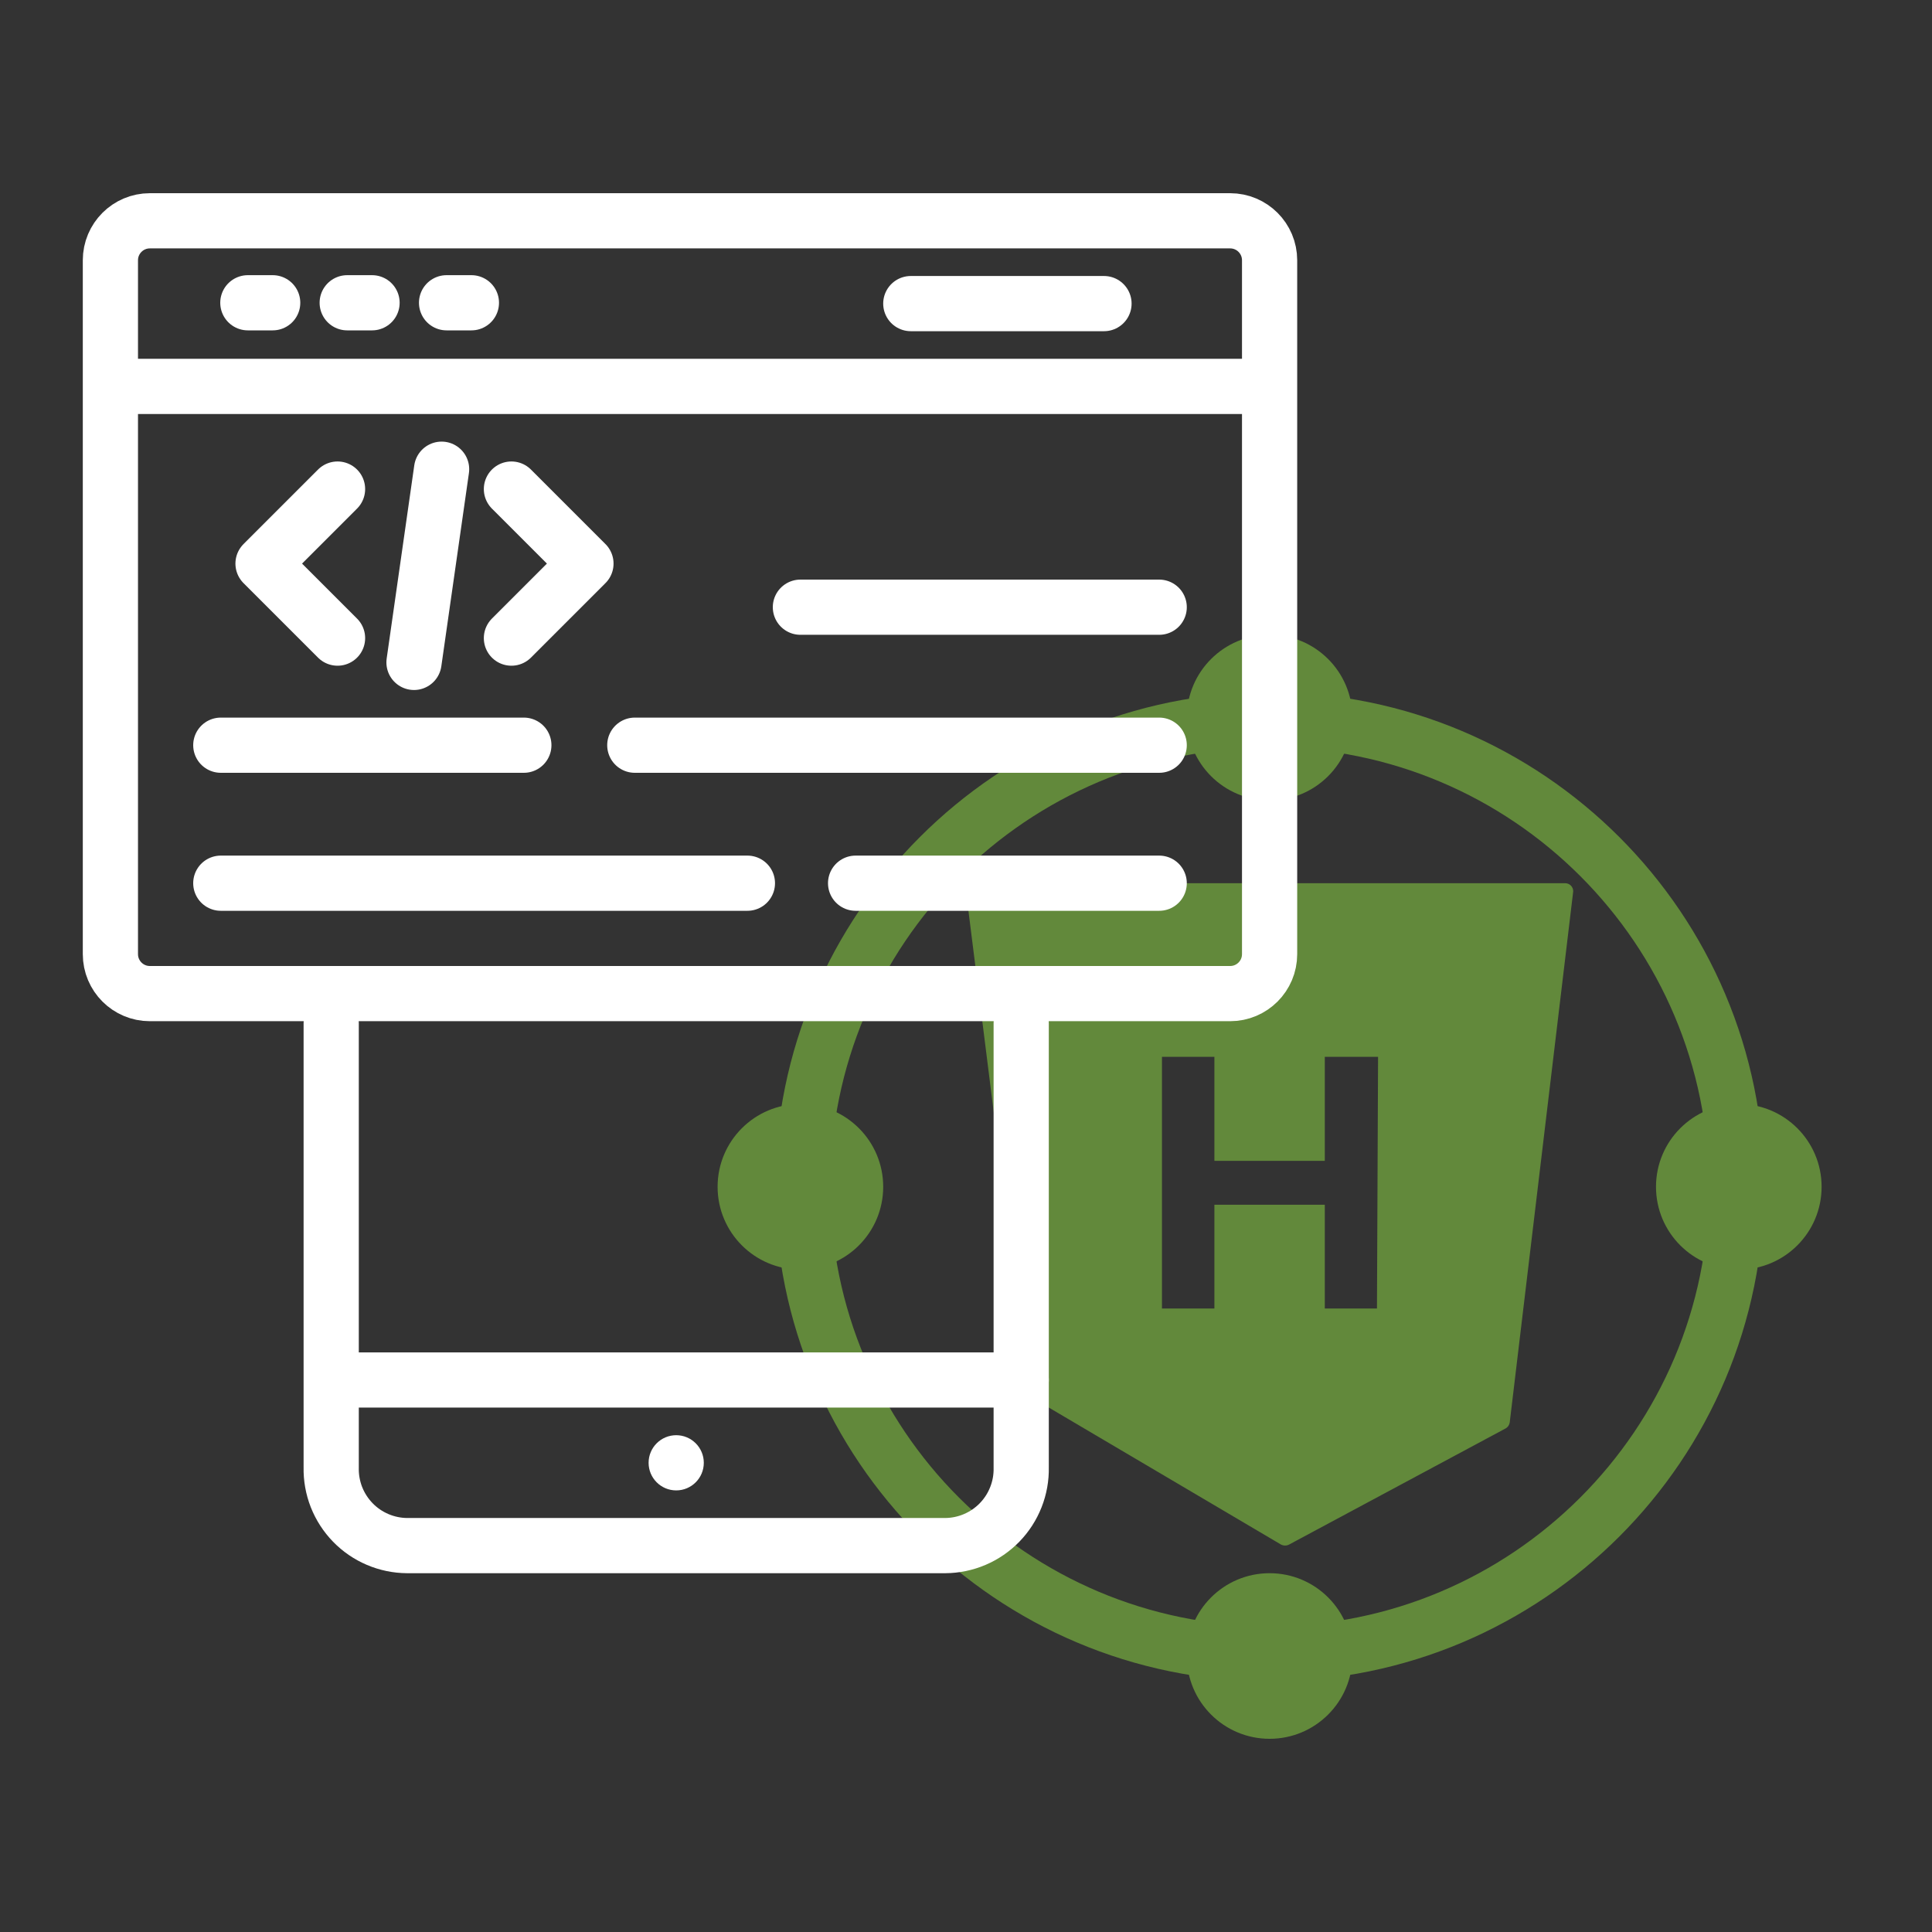 <svg width="70" height="70" viewBox="0 0 70 70" fill="none" xmlns="http://www.w3.org/2000/svg">
<rect x="0" y="0" width="70" height="70" fill="#333333" stroke="none"/>
<path d="M46 59.92C55.345 59.92 62.92 52.345 62.92 43C62.92 33.655 55.345 26.08 46 26.08C36.655 26.08 29.08 33.655 29.08 43C29.08 52.345 36.655 59.92 46 59.92Z" stroke="#62893B" stroke-width="2" stroke-miterlimit="10"/>
<path d="M63 46C64.657 46 66 44.657 66 43C66 41.343 64.657 40 63 40C61.343 40 60 41.343 60 43C60 44.657 61.343 46 63 46Z" fill="#62893B"/>
<path d="M29 46C30.657 46 32 44.657 32 43C32 41.343 30.657 40 29 40C27.343 40 26 41.343 26 43C26 44.657 27.343 46 29 46Z" fill="#62893B"/>
<path d="M46 29C47.657 29 49 27.657 49 26C49 24.343 47.657 23 46 23C44.343 23 43 24.343 43 26C43 27.657 44.343 29 46 29Z" fill="#62893B"/>
<path d="M46 63C47.657 63 49 61.657 49 60C49 58.343 47.657 57 46 57C44.343 57 43 58.343 43 60C43 61.657 44.343 63 46 63Z" fill="#62893B"/>
<path d="M56.7 32H35.3C35.26 31.999 35.221 32.006 35.184 32.02C35.147 32.035 35.113 32.057 35.085 32.085C35.057 32.113 35.035 32.147 35.02 32.184C35.005 32.221 34.998 32.26 35 32.3L37.28 50.45C37.282 50.492 37.295 50.532 37.318 50.568C37.341 50.603 37.373 50.631 37.41 50.65L46.41 55.96C46.456 55.985 46.508 55.998 46.56 55.998C46.612 55.998 46.664 55.985 46.71 55.96L54.56 51.75C54.597 51.727 54.629 51.697 54.653 51.661C54.677 51.624 54.693 51.583 54.7 51.54L57 32.3C57.001 32.26 56.995 32.221 56.98 32.184C56.965 32.147 56.943 32.113 56.915 32.085C56.887 32.057 56.853 32.035 56.816 32.02C56.779 32.006 56.74 31.999 56.7 32ZM49.89 47.41H48V43.65H44V47.41H42.1V38.29H44V42.06H48V38.29H49.93L49.89 47.41Z" fill="#62893B"/>
<path d="M37 37.07V53.17C37.008 53.537 36.943 53.902 36.808 54.244C36.674 54.586 36.473 54.897 36.217 55.161C35.961 55.424 35.655 55.634 35.318 55.778C34.98 55.922 34.617 55.998 34.25 56H14.75C14.383 55.998 14.02 55.922 13.682 55.778C13.344 55.634 13.038 55.424 12.783 55.161C12.527 54.897 12.326 54.586 12.191 54.244C12.057 53.902 11.992 53.537 12 53.17V37.07" stroke="white" stroke-width="2" stroke-linecap="round" stroke-linejoin="round"/>
<path d="M24.5 54C25.052 54 25.5 53.552 25.5 53C25.5 52.448 25.052 52 24.5 52C23.948 52 23.5 52.448 23.5 53C23.5 53.552 23.948 54 24.5 54Z" fill="white"/>
<path d="M37 50H12.3" stroke="white" stroke-width="2" stroke-linecap="round" stroke-linejoin="round"/>
<path d="M12.23 23.12L9.53 20.42L12.23 17.72" stroke="white" stroke-width="2" stroke-linecap="round" stroke-linejoin="round"/>
<path d="M18.53 23.12L21.23 20.42L18.53 17.72" stroke="white" stroke-width="2" stroke-linecap="round" stroke-linejoin="round"/>
<path d="M16 17L15 24" stroke="white" stroke-width="2" stroke-linecap="round" stroke-linejoin="round"/>
<path d="M44.57 8H5.43C4.64 8 4 8.64 4 9.43V34.57C4 35.36 4.64 36 5.43 36H44.57C45.36 36 46 35.36 46 34.57V9.43C46 8.64 45.36 8 44.57 8Z" stroke="white" stroke-width="2" stroke-linecap="round" stroke-linejoin="round"/>
<path d="M4.13 14H45.53" stroke="white" stroke-width="2" stroke-linecap="round" stroke-linejoin="round"/>
<path d="M8.98 10.97H9.88" stroke="white" stroke-width="2" stroke-linecap="round" stroke-linejoin="round"/>
<path d="M12.58 10.97H13.48" stroke="white" stroke-width="2" stroke-linecap="round" stroke-linejoin="round"/>
<path d="M16.18 10.97H17.08" stroke="white" stroke-width="2" stroke-linecap="round" stroke-linejoin="round"/>
<path d="M33 11H40" stroke="white" stroke-width="2" stroke-linecap="round" stroke-linejoin="round"/>
<path d="M29 22H42" stroke="white" stroke-width="2" stroke-linecap="round" stroke-linejoin="round"/>
<path d="M23 27H42" stroke="white" stroke-width="2" stroke-linecap="round" stroke-linejoin="round"/>
<path d="M8 32H27.08" stroke="white" stroke-width="2" stroke-linecap="round" stroke-linejoin="round"/>
<path d="M8 27H18.98" stroke="white" stroke-width="2" stroke-linecap="round" stroke-linejoin="round"/>
<path d="M31 32H42" stroke="white" stroke-width="2" stroke-linecap="round" stroke-linejoin="round"/>
</svg>
